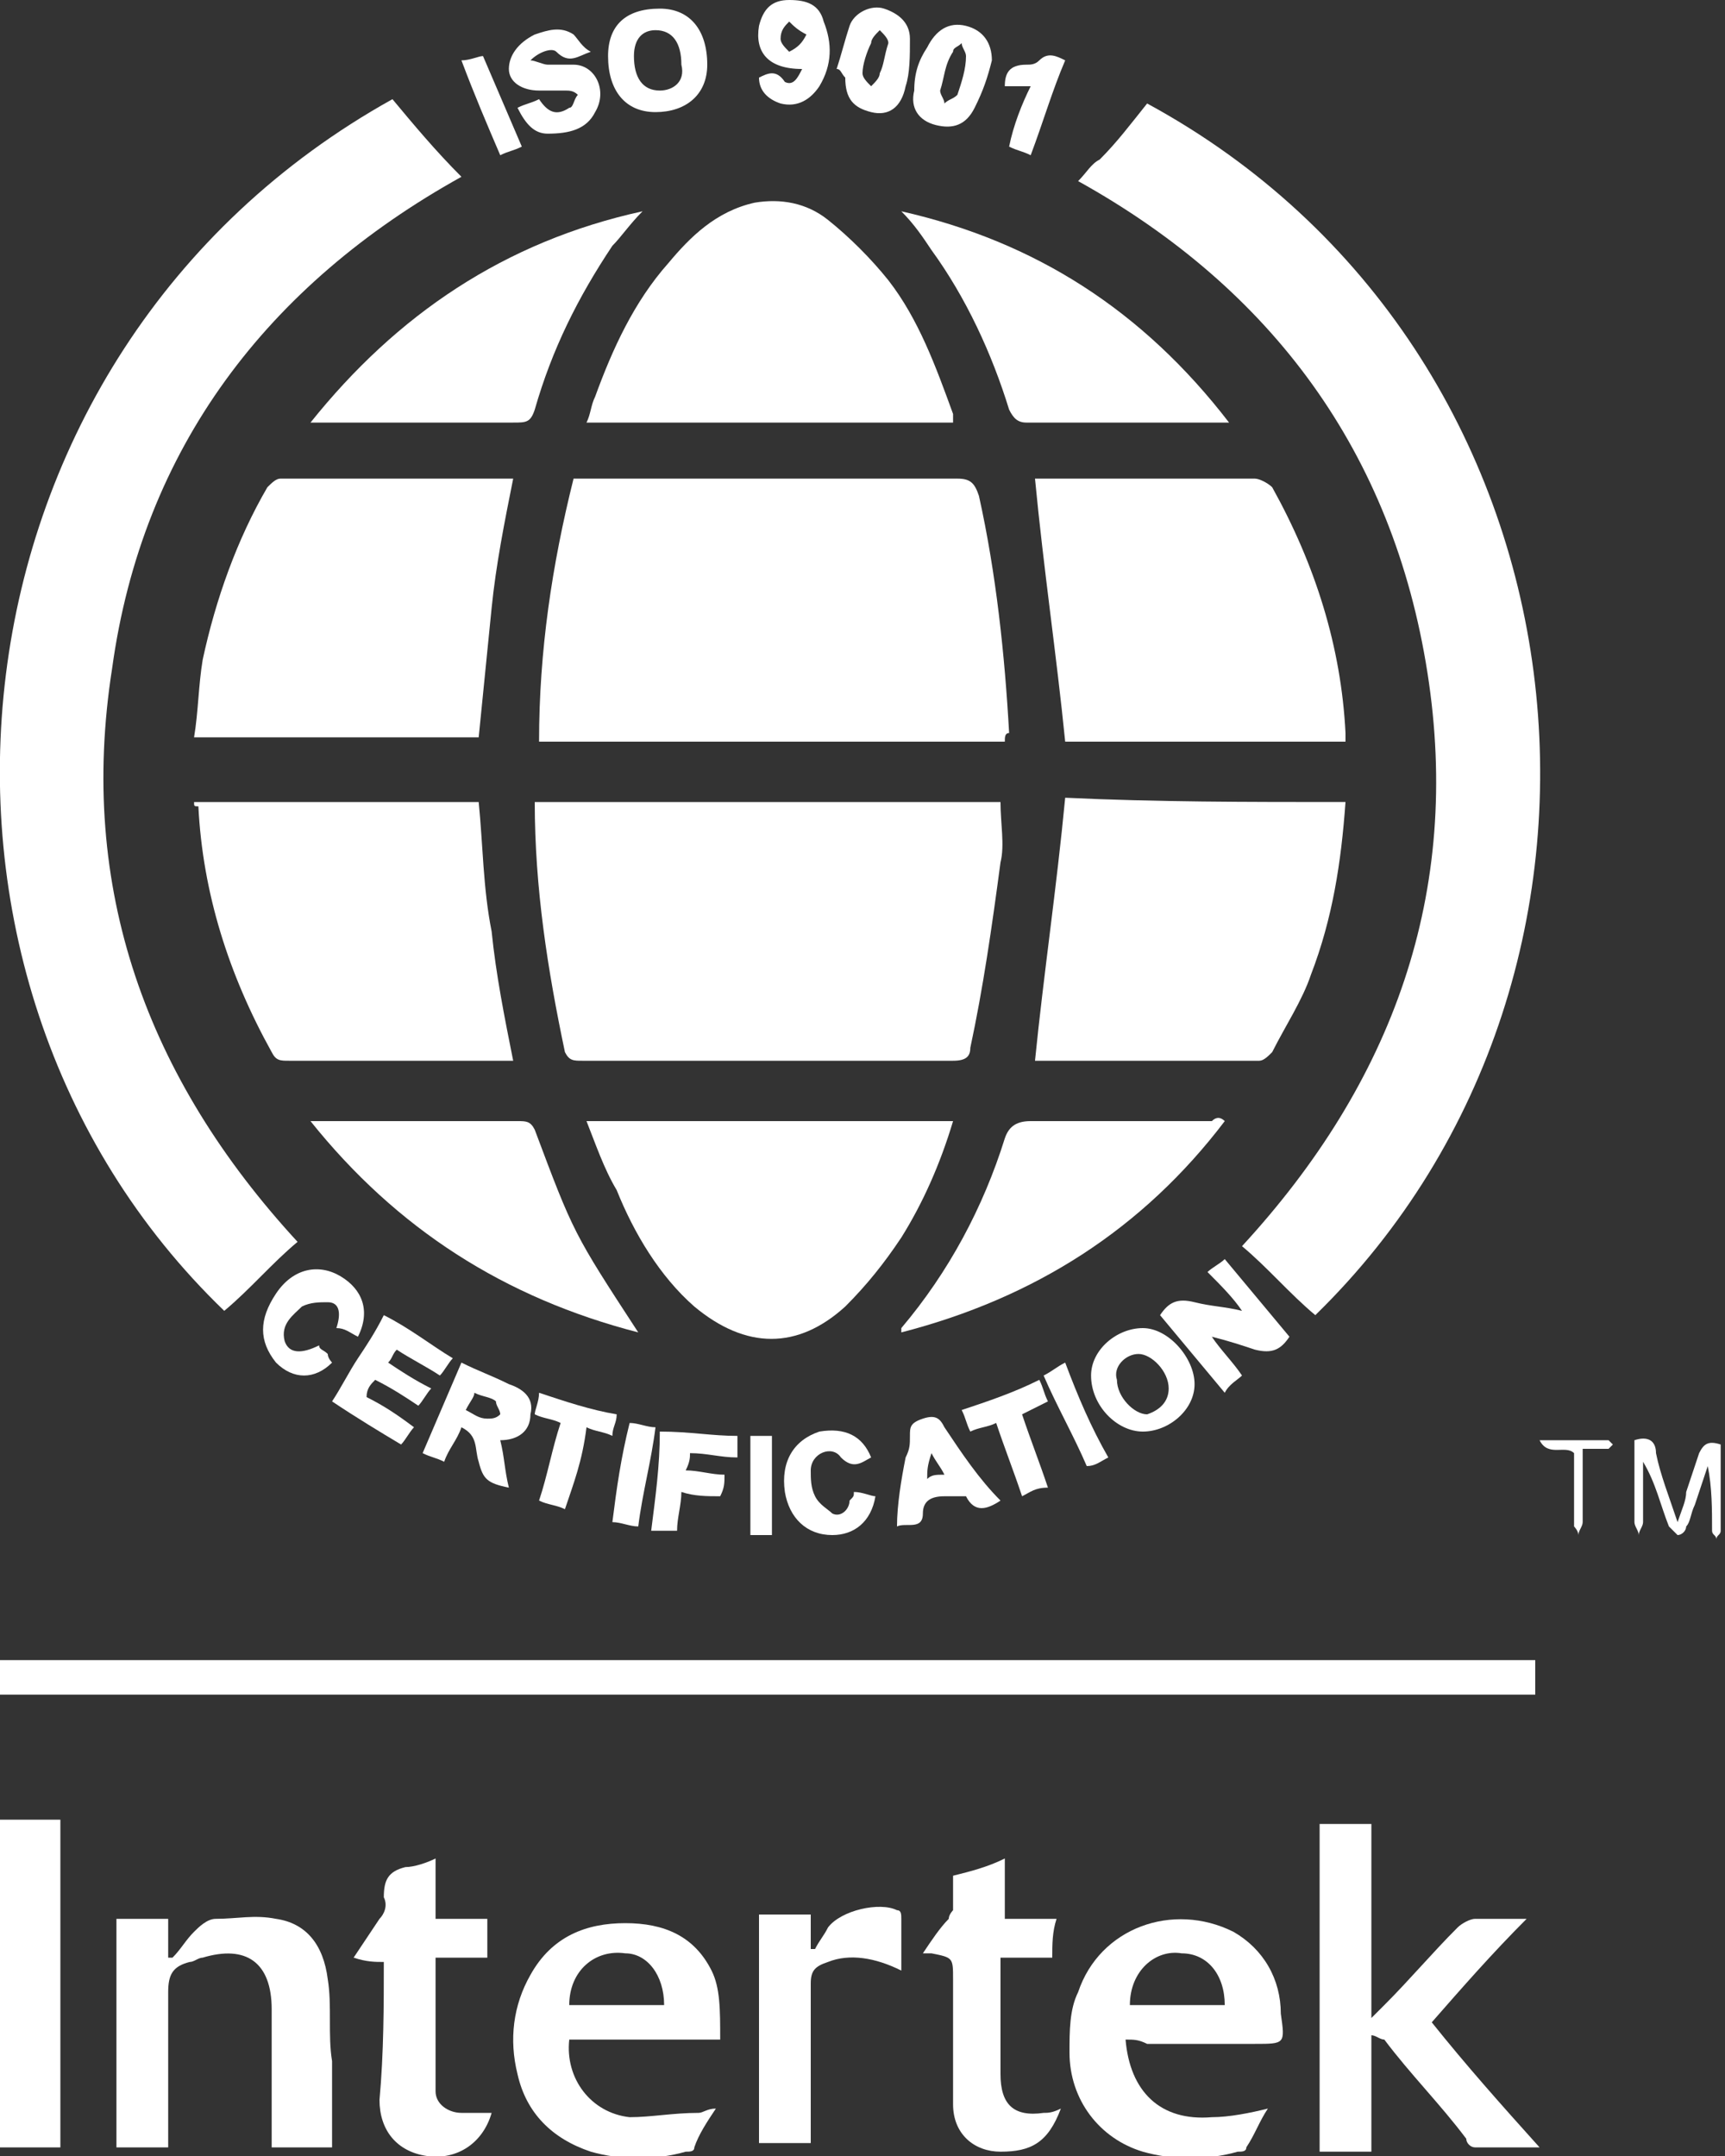 <?xml version="1.0" encoding="utf-8"?>
<!-- Generator: Adobe Illustrator 22.1.0, SVG Export Plug-In . SVG Version: 6.00 Build 0)  -->
<svg version="1.1" id="レイヤー_1" xmlns="http://www.w3.org/2000/svg" xmlns:xlink="http://www.w3.org/1999/xlink" x="0px"
	 y="0px" viewBox="0 0 40 50" style="enable-background:new 0 0 40 50;" xml:space="preserve">
<rect x="0" y="0" width="40" height="50" fill="#333333" stroke="none"/>
<style type="text/css">
	.st0{fill:#FFFFFF;}
</style>
<g>
	<path class="st0" d="M9.1,2.3c0.5,0.6,1,1.2,1.6,1.8c-4.5,2.5-7.4,6.3-8.1,11.4c-0.8,5.1,0.8,9.5,4.3,13.3
		c-0.6,0.5-1.1,1.1-1.7,1.6C-2.9,22.6-1.5,8.2,9.1,2.3z"/>
	<path class="st0" d="M30.5,30.5c-0.6-0.5-1.1-1.1-1.7-1.6c3.5-3.8,5.1-8.2,4.3-13.3c-0.8-5.1-3.6-8.9-8.1-11.4
		c0.2-0.2,0.3-0.4,0.5-0.5c0.4-0.4,0.7-0.8,1.1-1.3C37.1,8.1,38.7,22.5,30.5,30.5z"/>
	<path class="st0" d="M23.3,17.2c-3.6,0-7.2,0-10.8,0c0-2.1,0.3-4.1,0.8-6.1c0.1,0,0.3,0,0.4,0c2.8,0,5.7,0,8.5,0
		c0.3,0,0.4,0.1,0.5,0.4c0.4,1.8,0.6,3.7,0.7,5.5C23.3,17,23.3,17.1,23.3,17.2z"/>
	<path class="st0" d="M12.5,18.6c3.6,0,7.2,0,10.7,0c0,0.5,0.1,1,0,1.4c-0.2,1.5-0.4,2.9-0.7,4.3c0,0.2-0.1,0.3-0.4,0.3
		c-2.9,0-5.8,0-8.6,0c-0.2,0-0.3,0-0.4-0.2c-0.4-1.9-0.7-3.8-0.7-5.8C12.4,18.6,12.5,18.6,12.5,18.6z"/>
	<path class="st0" d="M31.2,17.2c-2.2,0-4.4,0-6.5,0c-0.2-2-0.5-4-0.7-6.1c0,0,0.1,0,0.2,0c1.6,0,3.3,0,4.9,0c0.1,0,0.3,0.1,0.4,0.2
		c1,1.8,1.6,3.7,1.7,5.7C31.2,17,31.2,17.1,31.2,17.2z"/>
	<path class="st0" d="M31.2,18.6c-0.1,1.4-0.3,2.7-0.8,4c-0.2,0.6-0.6,1.2-0.9,1.8c-0.1,0.1-0.2,0.2-0.3,0.2c-1.7,0-3.5,0-5.2,0
		c0,0-0.1,0,0,0c0.2-2,0.5-4,0.7-6.1C26.8,18.6,28.9,18.6,31.2,18.6z"/>
	<path class="st0" d="M11.9,11.1c-0.2,1-0.4,2-0.5,3c-0.1,1-0.2,2-0.3,3c-2.2,0-4.4,0-6.6,0c0.1-0.6,0.1-1.2,0.2-1.8
		c0.3-1.4,0.8-2.8,1.5-4c0.1-0.1,0.2-0.2,0.3-0.2c1.7,0,3.5,0,5.2,0C11.8,11.1,11.8,11.1,11.9,11.1z"/>
	<path class="st0" d="M4.5,18.6c2.2,0,4.4,0,6.6,0c0.1,1,0.1,2,0.3,3c0.1,1,0.3,2,0.5,3c-0.1,0-0.2,0-0.3,0c-1.6,0-3.3,0-4.9,0
		c-0.2,0-0.3,0-0.4-0.2c-1-1.8-1.6-3.7-1.7-5.7C4.5,18.7,4.5,18.7,4.5,18.6z"/>
	<path class="st0" d="M0,39.3c0-0.3,0-0.5,0-0.8c11.9,0,23.8,0,35.6,0c0,0.3,0,0.5,0,0.8C23.8,39.3,11.9,39.3,0,39.3z"/>
	<path class="st0" d="M22.1,9.8c-2.8,0-5.6,0-8.5,0c0.1-0.2,0.1-0.4,0.2-0.6c0.4-1.1,0.9-2.2,1.7-3.1c0.5-0.6,1.1-1.2,2-1.4
		c0.6-0.1,1.2,0,1.7,0.4c0.5,0.4,1,0.9,1.4,1.4c0.7,0.9,1.1,2,1.5,3.1C22.1,9.7,22.1,9.7,22.1,9.8z"/>
	<path class="st0" d="M13.6,26c2.9,0,5.7,0,8.5,0c-0.3,1-0.7,1.9-1.2,2.7c-0.4,0.6-0.8,1.1-1.3,1.6c-1.1,1-2.3,1-3.5,0
		c-0.8-0.7-1.4-1.7-1.8-2.7C14,27.1,13.8,26.5,13.6,26z"/>
	<path class="st0" d="M31.8,47.2c0,0.9,0,1.8,0,2.7c-0.4,0-0.8,0-1.2,0c0-2.5,0-5,0-7.6c0.4,0,0.8,0,1.2,0c0,1.5,0,2.9,0,4.5
		c0.1-0.1,0.2-0.2,0.3-0.3c0.6-0.6,1.1-1.2,1.7-1.8c0.1-0.1,0.3-0.2,0.4-0.2c0.4,0,0.8,0,1.2,0c-0.8,0.8-1.5,1.6-2.2,2.4
		c0.8,1,1.6,1.9,2.5,2.9c-0.5,0-1,0-1.5,0c-0.1,0-0.2-0.1-0.2-0.2c-0.6-0.8-1.3-1.5-1.9-2.3C32,47.3,31.9,47.2,31.8,47.2
		C31.8,47.2,31.8,47.2,31.8,47.2z"/>
	<path class="st0" d="M7.2,9.8c2-2.5,4.5-4.2,7.7-4.9c-0.3,0.3-0.5,0.6-0.7,0.8c-0.8,1.2-1.4,2.4-1.8,3.8c-0.1,0.3-0.2,0.3-0.5,0.3
		c-1.4,0-2.9,0-4.3,0C7.5,9.8,7.4,9.8,7.2,9.8z"/>
	<path class="st0" d="M28.5,9.8c-1.1,0-2.2,0-3.2,0c-0.5,0-1,0-1.5,0c-0.2,0-0.3-0.1-0.4-0.3c-0.4-1.3-1-2.6-1.8-3.7
		c-0.2-0.3-0.4-0.6-0.7-0.9C24,5.6,26.5,7.2,28.5,9.8z"/>
	<path class="st0" d="M14.8,30.9c-3.1-0.8-5.6-2.4-7.6-4.9c0.2,0,0.3,0,0.4,0c1.5,0,2.9,0,4.4,0c0.2,0,0.3,0,0.4,0.2
		C13.3,28.6,13.3,28.6,14.8,30.9z"/>
	<path class="st0" d="M28.4,26c-1.9,2.5-4.4,4.1-7.5,4.9c0-0.1,0-0.1,0-0.1c1.1-1.3,1.9-2.8,2.4-4.4c0.1-0.3,0.3-0.4,0.6-0.4
		c1.4,0,2.8,0,4.2,0C28.2,25.9,28.3,25.9,28.4,26C28.4,26,28.4,26,28.4,26z"/>
	<path class="st0" d="M26.1,47.3c0.1,1.2,0.8,1.9,2,1.8c0.4,0,0.9-0.1,1.3-0.2c-0.2,0.3-0.3,0.6-0.5,0.9c0,0.1-0.1,0.1-0.2,0.1
		c-0.7,0.2-1.5,0.2-2.2,0c-1-0.3-1.7-1.2-1.7-2.3c0-0.5,0-1,0.2-1.4c0.5-1.5,2.2-2.1,3.6-1.4c0.7,0.4,1.1,1.1,1.1,1.9
		c0.1,0.7,0.1,0.7-0.6,0.7c-0.8,0-1.7,0-2.5,0C26.4,47.3,26.3,47.3,26.1,47.3z M26.2,46.5c0.7,0,1.5,0,2.2,0c0-0.7-0.4-1.2-1-1.2
		C26.8,45.2,26.2,45.7,26.2,46.5z"/>
	<path class="st0" d="M16.7,47.3c-1.2,0-2.4,0-3.5,0c-0.1,0.9,0.5,1.7,1.4,1.8c0.5,0,1-0.1,1.6-0.1c0.1,0,0.2-0.1,0.4-0.1
		c-0.2,0.3-0.4,0.6-0.5,0.9c0,0.1-0.1,0.1-0.2,0.1c-0.7,0.2-1.5,0.2-2.2,0c-0.9-0.3-1.5-0.9-1.7-1.8c-0.2-0.8-0.1-1.6,0.3-2.3
		c0.5-0.9,1.3-1.2,2.2-1.2c0.9,0,1.6,0.3,2,1.1C16.7,46.1,16.7,46.6,16.7,47.3z M13.2,46.5c0.7,0,1.5,0,2.2,0c0-0.7-0.4-1.2-0.9-1.2
		C13.8,45.2,13.2,45.7,13.2,46.5z"/>
	<path class="st0" d="M7.5,49.8c-0.4,0-0.8,0-1.2,0c0-0.5,0-0.9,0-1.4c0-0.6,0-1.2,0-1.8c0-1.1-0.6-1.5-1.6-1.2
		c-0.1,0-0.2,0.1-0.3,0.1c-0.4,0.1-0.5,0.3-0.5,0.7c0,1.2,0,2.4,0,3.6c-0.4,0-0.8,0-1.2,0c0-1.7,0-3.5,0-5.3c0.4,0,0.8,0,1.2,0
		c0,0.3,0,0.6,0,0.9c0,0,0.1,0,0.1,0c0.2-0.2,0.3-0.4,0.5-0.6c0.1-0.1,0.3-0.3,0.5-0.3c0.5,0,0.9-0.1,1.4,0c0.7,0.1,1.1,0.6,1.2,1.4
		c0.1,0.6,0,1.3,0.1,1.9c0,0.7,0,1.3,0,2C7.5,49.8,7.5,49.8,7.5,49.8z"/>
	<path class="st0" d="M1.4,49.8c-0.5,0-0.9,0-1.4,0c0-2.5,0-5,0-7.6c0.5,0,0.9,0,1.4,0C1.4,44.8,1.4,47.3,1.4,49.8z"/>
	<path class="st0" d="M8.9,45.5c-0.2,0-0.4,0-0.7-0.1c0.2-0.3,0.4-0.6,0.6-0.9C8.9,44.4,9,44.2,8.9,44c0-0.4,0.1-0.6,0.5-0.7
		c0.2,0,0.5-0.1,0.7-0.2c0,0.5,0,0.9,0,1.4c0.4,0,0.8,0,1.2,0c0,0.3,0,0.6,0,0.9c-0.4,0-0.8,0-1.2,0c0,1.1,0,2.1,0,3.1
		c0,0.3,0.3,0.5,0.6,0.5c0.2,0,0.5,0,0.7,0c-0.2,0.7-0.8,1.1-1.5,1c-0.7-0.1-1.1-0.6-1.1-1.3C8.9,47.6,8.9,46.5,8.9,45.5z"/>
	<path class="st0" d="M24.4,45.4c-0.4,0-0.8,0-1.2,0c0,0.5,0,1,0,1.5c0,0.4,0,0.8,0,1.2c0,0.7,0.3,1,1,0.9c0.1,0,0.2,0,0.4-0.1
		c-0.3,0.8-0.7,1-1.4,1c-0.6,0-1.1-0.4-1.1-1.1c0-0.9,0-1.9,0-2.8c0,0,0-0.1,0-0.1c0-0.5,0-0.5-0.5-0.6c0,0-0.1,0-0.2,0
		c0.2-0.3,0.4-0.6,0.6-0.8c0-0.1,0.1-0.2,0.1-0.2c0-0.2,0-0.5,0-0.8c0.4-0.1,0.8-0.2,1.2-0.4c0,0.5,0,0.9,0,1.4c0.4,0,0.8,0,1.2,0
		C24.4,44.8,24.4,45.1,24.4,45.4z"/>
	<path class="st0" d="M20.9,45.7c-0.6-0.3-1.2-0.4-1.7-0.2c-0.3,0.1-0.4,0.2-0.4,0.5c0,1.1,0,2.2,0,3.3c0,0.1,0,0.2,0,0.4
		c-0.4,0-0.8,0-1.2,0c0-1.7,0-3.5,0-5.3c0.4,0,0.8,0,1.2,0c0,0.3,0,0.5,0,0.8c0,0,0.1,0,0.1,0c0.1-0.2,0.2-0.3,0.3-0.5
		c0.3-0.4,1.2-0.6,1.6-0.4c0.1,0,0.1,0.1,0.1,0.2C20.9,45,20.9,45.3,20.9,45.7z"/>
	<path class="st0" d="M10.7,31.6c0.4,0.2,0.7,0.3,1.1,0.5c0.3,0.1,0.6,0.3,0.5,0.7c0,0.4-0.3,0.6-0.7,0.6c0.1,0.4,0.1,0.7,0.2,1.1
		c-0.5-0.1-0.6-0.2-0.7-0.6c-0.1-0.3,0-0.6-0.4-0.8c-0.1,0.3-0.3,0.5-0.4,0.8c-0.2-0.1-0.3-0.1-0.5-0.2C10.1,33,10.4,32.3,10.7,31.6
		z M10.8,32.7c0.2,0.1,0.3,0.2,0.5,0.2c0.1,0,0.2,0,0.3-0.1c0-0.1-0.1-0.2-0.1-0.3c-0.1-0.1-0.3-0.1-0.5-0.2
		C11,32.4,10.9,32.5,10.8,32.7z"/>
	<path class="st0" d="M28.8,30.4c-0.2-0.3-0.5-0.6-0.8-0.9c0.1-0.1,0.3-0.2,0.4-0.3c0.5,0.6,1,1.2,1.5,1.8c-0.2,0.3-0.4,0.4-0.8,0.3
		c-0.3-0.1-0.6-0.2-1-0.3c0.2,0.3,0.5,0.6,0.7,0.9c-0.1,0.1-0.3,0.2-0.4,0.4c-0.5-0.6-1-1.2-1.5-1.8c0.2-0.3,0.4-0.4,0.8-0.3
		C28.1,30.3,28.4,30.3,28.8,30.4C28.8,30.4,28.8,30.4,28.8,30.4z"/>
	<path class="st0" d="M15.3,0.2c0.7,0,1.1,0.5,1.1,1.3c0,0.7-0.5,1.1-1.2,1.1c-0.7,0-1.1-0.5-1.1-1.3C14.1,0.6,14.5,0.2,15.3,0.2z
		 M14.7,1.3c0,0.5,0.2,0.8,0.6,0.8c0.3,0,0.6-0.2,0.5-0.6c0-0.5-0.2-0.8-0.6-0.8C14.9,0.7,14.7,0.9,14.7,1.3z"/>
	<path class="st0" d="M27.7,32.1c0,0.6-0.6,1.1-1.2,1.1c-0.6,0-1.2-0.6-1.2-1.3c0-0.6,0.6-1.1,1.2-1.1
		C27.1,30.8,27.7,31.5,27.7,32.1z M27.1,32.2c0-0.4-0.4-0.8-0.7-0.8c-0.3,0-0.6,0.3-0.5,0.6c0,0.4,0.4,0.8,0.7,0.8
		C26.9,32.7,27.1,32.5,27.1,32.2z"/>
	<path class="st0" d="M10.5,31.5c-0.1,0.1-0.2,0.3-0.3,0.4c-0.3-0.2-0.7-0.4-1-0.6c-0.1,0.1-0.1,0.2-0.2,0.3c0.3,0.2,0.6,0.4,1,0.6
		c-0.1,0.1-0.2,0.3-0.3,0.4c-0.3-0.2-0.6-0.4-1-0.6c-0.1,0.1-0.2,0.2-0.2,0.4c0.4,0.2,0.7,0.4,1.1,0.7c-0.1,0.1-0.2,0.3-0.3,0.4
		c-0.5-0.3-1-0.6-1.6-1c0.2-0.3,0.4-0.7,0.6-1c0.2-0.3,0.4-0.6,0.6-1C9.5,30.8,10,31.2,10.5,31.5z"/>
	<path class="st0" d="M12,2.5c0.2-0.1,0.3-0.1,0.5-0.2c0.2,0.3,0.4,0.4,0.7,0.2c0.1,0,0.1-0.2,0.2-0.3c-0.1-0.1-0.2-0.1-0.3-0.1
		c-0.2,0-0.4,0-0.6,0c-0.4,0-0.7-0.2-0.7-0.5C11.8,1.3,12,1,12.4,0.8c0.3-0.1,0.6-0.2,0.9,0c0.1,0.1,0.2,0.3,0.4,0.4
		c-0.3,0.1-0.5,0.3-0.8,0c-0.1-0.1-0.4,0-0.6,0.2c0.1,0,0.3,0.1,0.4,0.1c0.2,0,0.4,0,0.6,0c0.5,0,0.8,0.6,0.5,1.1
		c-0.2,0.4-0.6,0.5-1.1,0.5C12.4,3.1,12.2,2.9,12,2.5z"/>
	<path class="st0" d="M18.6,1.6c-0.8,0-1.1-0.4-1-1C17.7,0.2,17.9,0,18.3,0c0.4,0,0.7,0.1,0.8,0.5C19.3,1,19.3,1.5,19,2
		c-0.2,0.3-0.5,0.5-0.9,0.4c-0.3-0.1-0.5-0.3-0.5-0.6c0.2-0.1,0.4-0.2,0.6,0.1C18.4,2,18.5,1.8,18.6,1.6z M18.7,0.8
		c-0.2-0.1-0.3-0.2-0.4-0.3c-0.1,0.1-0.2,0.2-0.2,0.4c0,0.1,0.1,0.2,0.2,0.3C18.5,1.1,18.6,1,18.7,0.8z"/>
	<path class="st0" d="M8.3,31c-0.2-0.1-0.3-0.2-0.5-0.2c0.1-0.3,0.1-0.6-0.2-0.6c-0.2,0-0.4,0-0.6,0.1c-0.2,0.2-0.5,0.4-0.4,0.8
		c0.1,0.3,0.4,0.3,0.8,0.1c0,0.1,0.1,0.1,0.2,0.2c0,0.1,0.1,0.2,0.1,0.2c-0.4,0.4-0.9,0.4-1.3,0C6,31.1,6,30.6,6.4,30
		c0.4-0.6,1-0.7,1.5-0.4C8.4,29.9,8.6,30.4,8.3,31z"/>
	<path class="st0" d="M19.8,34.6c0.2,0,0.4,0.1,0.5,0.1c-0.1,0.6-0.5,0.9-1,0.9c-0.6,0-1-0.4-1.1-1c-0.1-0.7,0.2-1.2,0.8-1.4
		c0.6-0.1,1,0.1,1.2,0.6c-0.2,0.1-0.4,0.3-0.7,0c-0.2-0.3-0.7-0.1-0.7,0.3c0,0.2,0,0.4,0.1,0.6c0.1,0.2,0.3,0.3,0.4,0.4
		c0.2,0.1,0.4-0.1,0.4-0.3C19.8,34.7,19.8,34.7,19.8,34.6z"/>
	<path class="st0" d="M23,1.4c-0.1,0.4-0.2,0.7-0.4,1.1c-0.2,0.4-0.5,0.5-0.9,0.4c-0.4-0.1-0.6-0.4-0.5-0.8c0-0.4,0.1-0.7,0.3-1
		c0.2-0.4,0.5-0.6,0.9-0.5C22.8,0.7,23,1,23,1.4z M21.8,2.1c0,0.1,0.1,0.2,0.1,0.3c0.1-0.1,0.2-0.1,0.3-0.2c0.1-0.3,0.2-0.6,0.2-0.9
		c0-0.1-0.1-0.2-0.1-0.3c-0.1,0.1-0.2,0.1-0.2,0.2C21.9,1.5,21.9,1.8,21.8,2.1z"/>
	<path class="st0" d="M19.4,1.6c0.1-0.3,0.2-0.7,0.3-1c0.1-0.3,0.5-0.5,0.8-0.4c0.3,0.1,0.6,0.3,0.6,0.7c0,0.4,0,0.8-0.1,1.1
		c-0.1,0.5-0.4,0.7-0.8,0.6c-0.4-0.1-0.6-0.3-0.6-0.8C19.5,1.7,19.5,1.6,19.4,1.6C19.4,1.6,19.4,1.6,19.4,1.6z M20.6,1
		c0-0.1-0.1-0.2-0.2-0.3c-0.1,0.1-0.2,0.2-0.2,0.3C20.1,1.2,20,1.5,20,1.7c0,0.1,0.1,0.2,0.2,0.3c0.1-0.1,0.2-0.2,0.2-0.3
		C20.5,1.5,20.5,1.3,20.6,1z"/>
	<path class="st0" d="M17.1,33.3c0,0.2,0,0.3,0,0.5c-0.4,0-0.7-0.1-1.1-0.1c0,0.1,0,0.2-0.1,0.4c0.3,0,0.6,0.1,0.9,0.1
		c0,0.2,0,0.3-0.1,0.5c-0.3,0-0.6,0-0.9-0.1c0,0.3-0.1,0.6-0.1,0.9c-0.2,0-0.4,0-0.6,0c0.1-0.8,0.2-1.5,0.2-2.3
		C16,33.2,16.5,33.3,17.1,33.3z"/>
	<path class="st0" d="M38.1,33.9c0,0.5,0,1,0,1.4c0,0.1-0.1,0.2-0.1,0.3c0-0.1-0.1-0.2-0.1-0.3c0-0.6,0-1.3,0-1.9
		c0.3-0.1,0.5,0,0.5,0.3c0.1,0.5,0.3,1,0.5,1.6c0.1-0.3,0.2-0.5,0.2-0.7c0.1-0.3,0.2-0.6,0.3-0.9c0.1-0.2,0.2-0.3,0.5-0.2
		c0,0.7,0,1.3,0,2c0,0.1-0.1,0.1-0.1,0.2c0-0.1-0.1-0.1-0.1-0.2c0-0.5,0-1-0.1-1.5c-0.1,0.3-0.2,0.6-0.3,0.9
		c-0.1,0.2-0.1,0.4-0.2,0.5c0,0.1-0.1,0.2-0.2,0.2c-0.1-0.1-0.2-0.2-0.2-0.2C38.5,34.9,38.4,34.4,38.1,33.9
		C38.2,33.9,38.1,33.9,38.1,33.9z"/>
	<path class="st0" d="M23.7,34.7c-0.2-0.6-0.4-1.1-0.6-1.7c-0.2,0.1-0.4,0.1-0.6,0.2c-0.1-0.2-0.1-0.3-0.2-0.5
		c0.6-0.2,1.2-0.4,1.8-0.7c0.1,0.2,0.1,0.3,0.2,0.5c-0.2,0.1-0.4,0.2-0.6,0.3c0.2,0.6,0.4,1.1,0.6,1.7C24,34.5,23.9,34.6,23.7,34.7z
		"/>
	<path class="st0" d="M13.1,35c-0.2-0.1-0.4-0.1-0.6-0.2c0.2-0.6,0.3-1.2,0.5-1.8c-0.2-0.1-0.4-0.1-0.6-0.2c0-0.1,0.1-0.3,0.1-0.5
		c0.6,0.2,1.2,0.4,1.8,0.5c0,0.2-0.1,0.3-0.1,0.5c-0.2-0.1-0.4-0.1-0.6-0.2C13.5,33.9,13.3,34.4,13.1,35z"/>
	<path class="st0" d="M23.9,2c-0.2,0-0.4,0-0.6,0c0-0.3,0.1-0.5,0.5-0.5c0.1,0,0.2,0,0.3-0.1c0.2-0.2,0.4-0.1,0.6,0
		c-0.3,0.7-0.5,1.4-0.8,2.2c-0.2-0.1-0.3-0.1-0.5-0.2C23.5,2.9,23.7,2.4,23.9,2z"/>
	<path class="st0" d="M14.6,33c0.2,0,0.4,0.1,0.6,0.1c-0.1,0.8-0.3,1.5-0.4,2.3c-0.2,0-0.4-0.1-0.6-0.1C14.3,34.5,14.4,33.8,14.6,33
		z"/>
	<path class="st0" d="M25.7,33.8c-0.2,0.1-0.3,0.2-0.5,0.2c-0.3-0.7-0.7-1.4-1-2.1c0.2-0.1,0.3-0.2,0.5-0.3
		C25,32.4,25.3,33.1,25.7,33.8z"/>
	<path class="st0" d="M11.2,1.3c0.3,0.7,0.6,1.4,0.9,2.1c-0.2,0.1-0.3,0.1-0.5,0.2c-0.3-0.7-0.6-1.4-0.9-2.2
		C10.9,1.4,11.1,1.3,11.2,1.3z"/>
	<path class="st0" d="M17.9,35.6c-0.2,0-0.4,0-0.5,0c0-0.8,0-1.5,0-2.3c0.2,0,0.4,0,0.5,0C17.9,34.1,17.9,34.9,17.9,35.6z"/>
	<path class="st0" d="M36.5,33.7c-0.2-0.2-0.6,0.1-0.8-0.3c0.6,0,1.1,0,1.6,0c0,0,0.1,0.1,0.1,0.1c0,0-0.1,0.1-0.1,0.1
		c-0.2,0-0.4,0-0.6,0c0,0.5,0,1,0,1.4c0,0.1,0,0.2,0,0.3c0,0.1-0.1,0.2-0.1,0.3c0-0.1-0.1-0.2-0.1-0.2c0-0.4,0-0.9,0-1.3
		C36.5,33.9,36.5,33.8,36.5,33.7z"/>
	<path class="st0" d="M21.9,33.1c-0.1-0.2-0.2-0.3-0.5-0.2c-0.3,0.1-0.3,0.2-0.3,0.4c0,0.2,0,0.3-0.1,0.5c-0.1,0.5-0.2,1.1-0.2,1.6
		c0.2-0.1,0.6,0.1,0.6-0.3c0-0.3,0.2-0.4,0.5-0.4c0.2,0,0.4,0,0.5,0c0.2,0.4,0.5,0.3,0.8,0.1C22.7,34.3,22.3,33.7,21.9,33.1z
		 M21.5,34.3c0-0.2,0-0.3,0.1-0.6c0.1,0.2,0.2,0.3,0.3,0.5C21.7,34.2,21.6,34.2,21.5,34.3z"/>
</g>
</svg>

